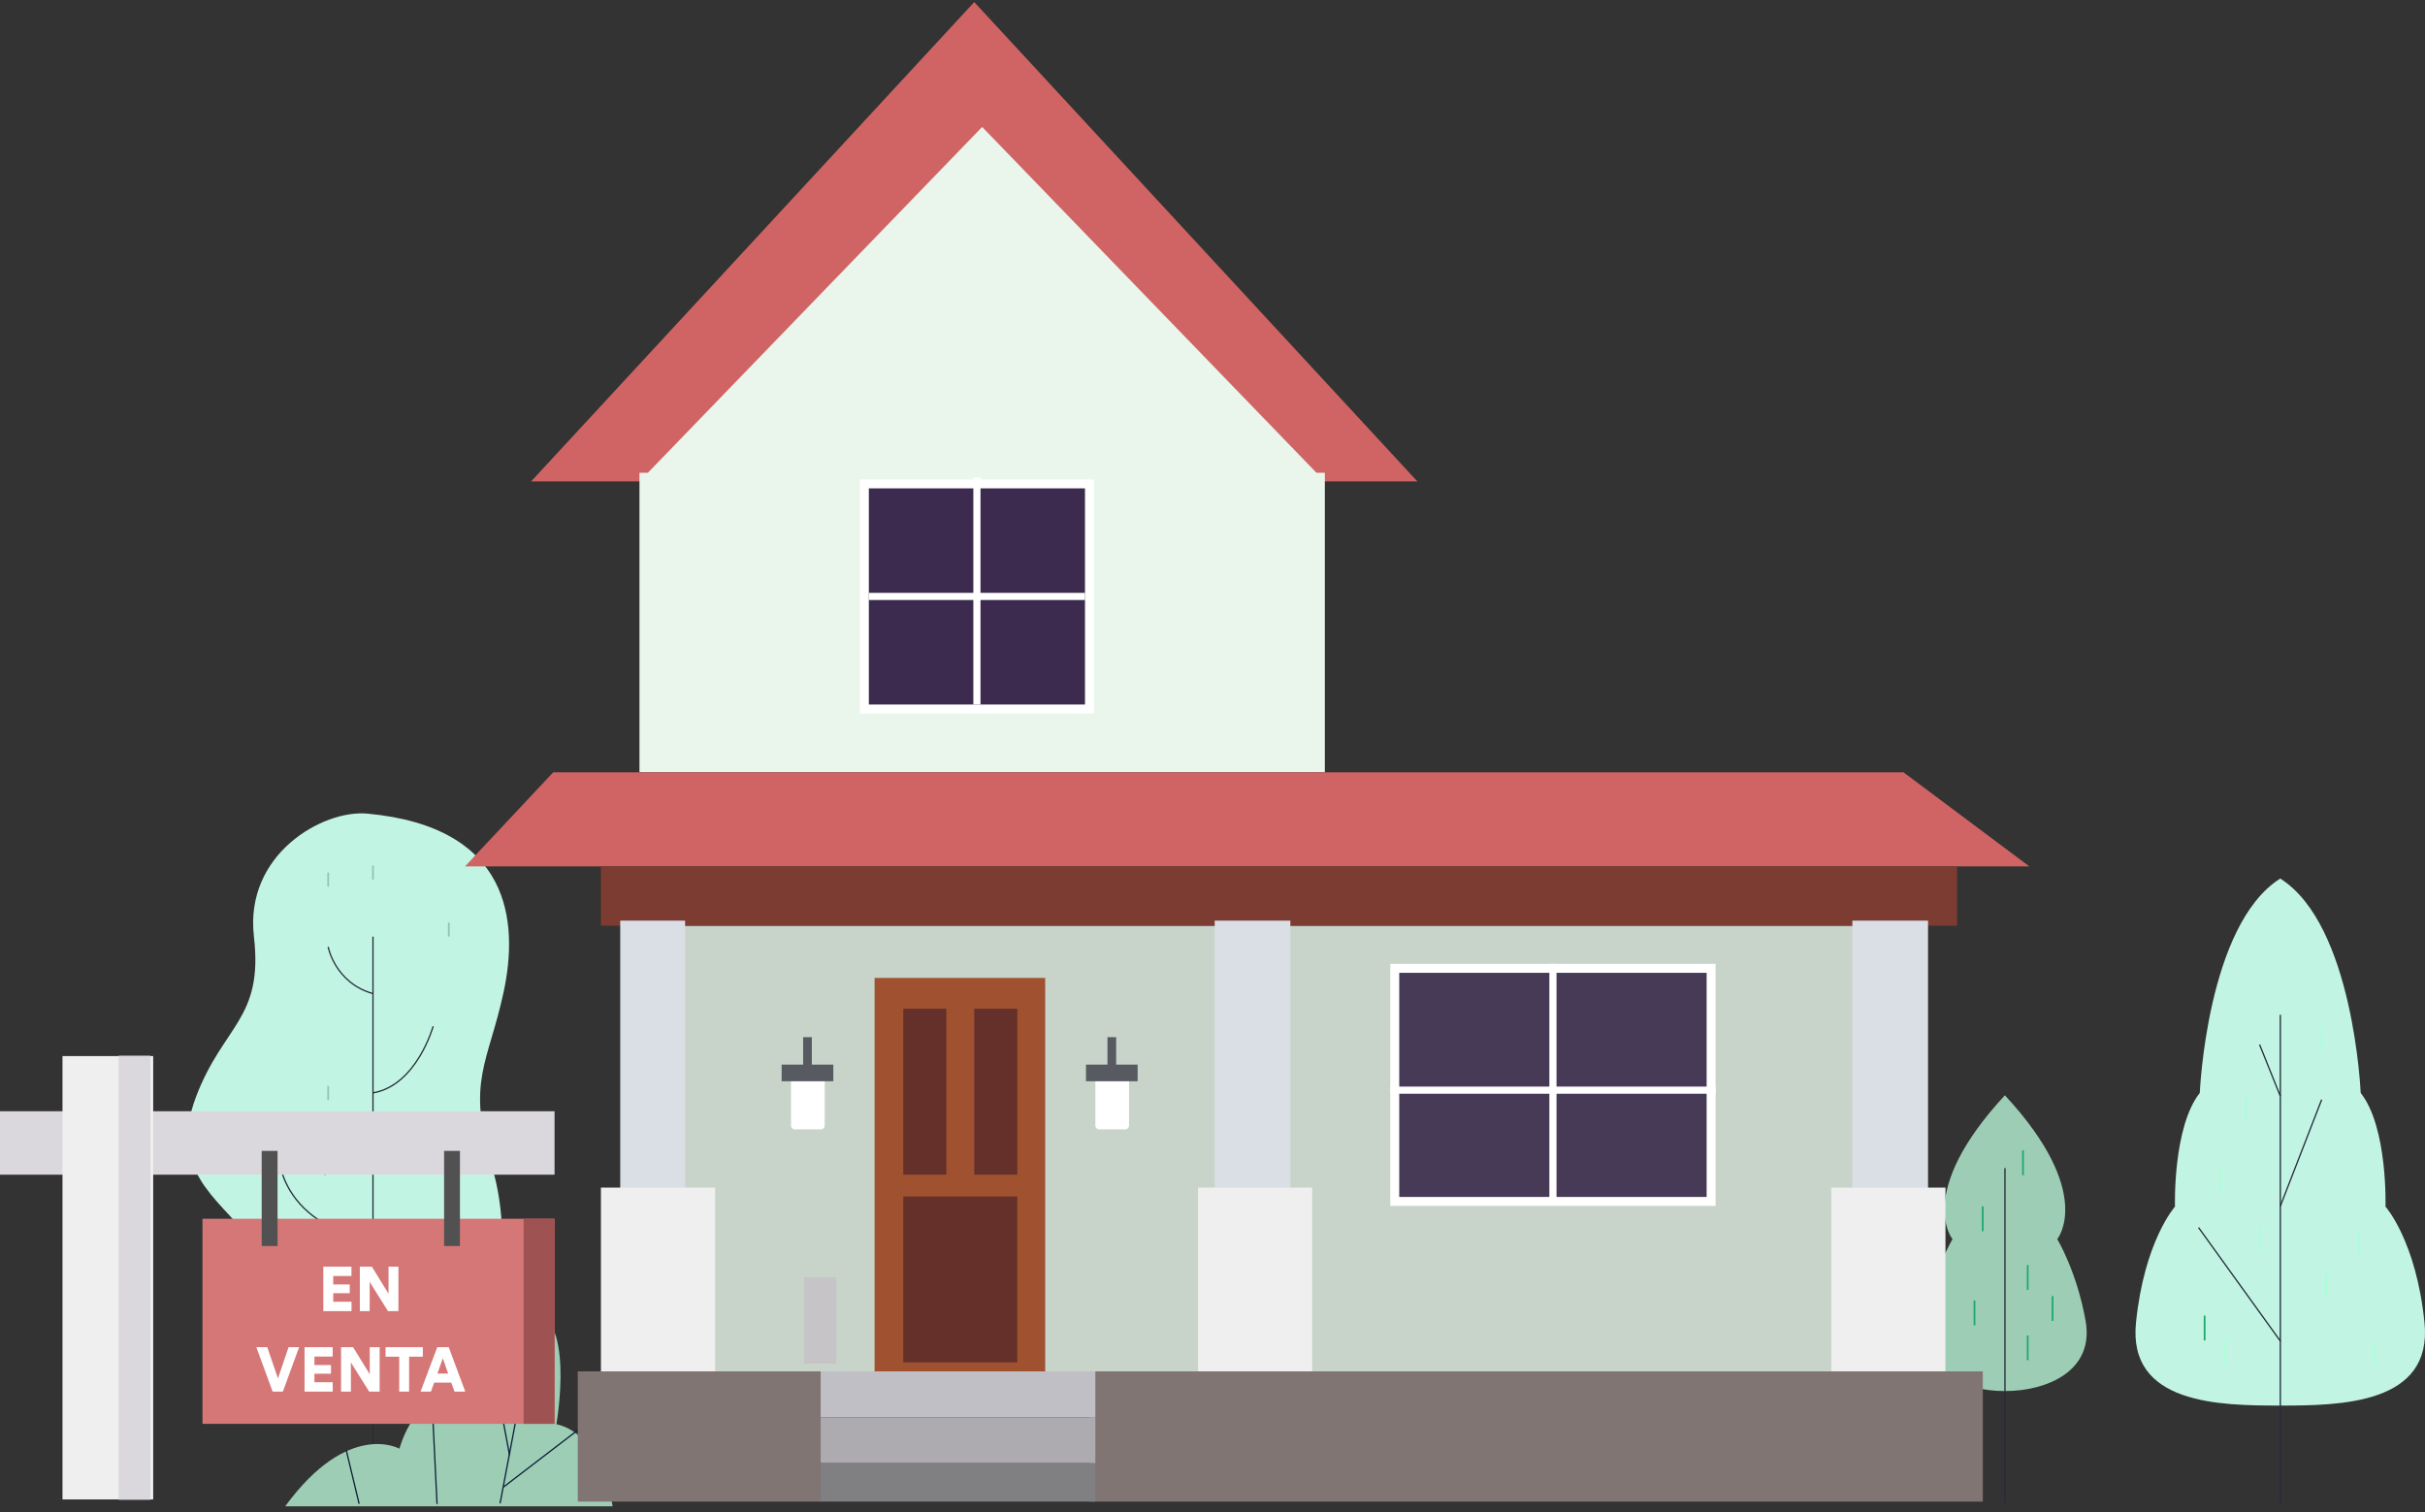 <svg width="271" height="169" viewBox="0 0 271 169" fill="none" xmlns="http://www.w3.org/2000/svg">
<rect x="0" y="0" width="271" height="169" fill="#333333" stroke="none"/>
<path d="M108.874 0.232L59.349 53.812H158.397L108.874 0.232Z" fill="#D06464"/>
<path d="M214.502 103.465H69.415V153.278H214.502V103.465Z" fill="#C8D4CA"/>
<path d="M155.869 134.282V108.23H191.222V134.282H155.869Z" fill="#473A56" stroke="white"/>
<path d="M238.702 147.835C239.627 138.702 243.059 134.864 243.059 134.864C243.059 134.864 242.796 125.995 245.832 122.157C245.832 122.157 246.624 103.36 254.822 98.198C263.021 103.352 263.813 122.157 263.813 122.157C266.855 125.995 266.586 134.864 266.586 134.864C266.586 134.864 270.024 138.702 270.943 147.835C271.861 156.968 261.554 157.1 254.81 157.1C248.067 157.1 237.777 156.968 238.702 147.835Z" fill="#C2F4E4"/>
<path d="M254.906 113.421H254.761V167.954H254.906V113.421Z" fill="#242C37"/>
<path d="M252.582 116.726L252.448 116.78L254.762 122.539L254.896 122.485L252.582 116.726Z" fill="#242C37"/>
<path d="M259.383 122.882L254.76 134.797L254.894 134.85L259.518 122.935L259.383 122.882Z" fill="#242C37"/>
<path d="M245.752 137.161L245.635 137.246L254.791 149.954L254.908 149.869L245.752 137.161Z" fill="#242C37"/>
<path d="M263.726 137.609H263.528V140.388H263.726V137.609Z" fill="#ABFEDA"/>
<path d="M260.056 142.078H259.858V144.857H260.056V142.078Z" fill="#ABFEDA"/>
<path d="M259.562 114.68H259.364V117.459H259.562V114.68Z" fill="#ABFEDA"/>
<path d="M265.412 149.821H265.214V152.601H265.412V149.821Z" fill="#ABFEDA"/>
<path d="M248.256 130.563H248.058V133.342H248.256V130.563Z" fill="#ABFEDA"/>
<path d="M252.619 137.115H252.421V139.894H252.619V137.115Z" fill="#ABFEDA"/>
<path d="M251.032 122.423H250.834V125.202H251.032V122.423Z" fill="#ABFEDA"/>
<path d="M248.719 149.821H248.521V152.601H248.719V149.821Z" fill="#ABFEDA"/>
<path d="M246.471 147.042H246.273V149.821H246.471V147.042Z" fill="#1DAA6C"/>
<path d="M215.033 147.636C216.023 142.085 218.201 138.503 218.201 138.503C218.201 138.503 213.936 133.349 224.051 122.42C234.167 133.341 229.903 138.503 229.903 138.503C229.903 138.503 232.082 142.071 233.072 147.636C234.062 153.2 228.808 155.478 224.047 155.478C219.287 155.478 214.041 153.2 215.033 147.636Z" fill="#9DCEB5"/>
<path d="M224.131 130.563H223.986V167.955H224.131V130.563Z" fill="#242C37"/>
<path d="M226.173 128.577H225.975V131.356H226.173V128.577Z" fill="#1DAA6C"/>
<path d="M221.677 134.831H221.479V137.61H221.677V134.831Z" fill="#1DAA6C"/>
<path d="M220.752 145.352H220.554V148.132H220.752V145.352Z" fill="#1DAA6C"/>
<path d="M226.701 141.382H226.503V144.161H226.701V141.382Z" fill="#1DAA6C"/>
<path d="M226.701 149.258H226.503V152.037H226.701V149.258Z" fill="#1DAA6C"/>
<path d="M229.48 144.858H229.282V147.637H229.48V144.858Z" fill="#1DAA6C"/>
<path d="M41.037 90.937C57.064 92.412 57.989 102.966 56.274 110.913C54.559 118.861 52.115 120.794 54.941 130.246C57.767 139.698 56.274 154.304 41.037 154.304C25.8 154.304 30.739 142.061 27.52 137.979C24.299 133.897 18.848 130.676 21.895 122.619C24.943 114.563 29.45 113.921 28.377 104.685C27.304 95.449 36.108 90.483 41.037 90.937Z" fill="#C2F4E4"/>
<path d="M41.754 104.684H41.61V168.051H41.754V104.684Z" fill="#242C37"/>
<path d="M41.663 111.125C37.377 109.91 36.611 105.884 36.603 105.842L36.745 105.816C36.745 105.856 37.504 109.797 41.696 110.986L41.663 111.125Z" fill="#242C37"/>
<path d="M41.695 122.224L41.669 122.083C46.503 121.241 48.319 114.748 48.337 114.689L48.475 114.726C48.456 114.792 46.618 121.367 41.695 122.224Z" fill="#242C37"/>
<path d="M41.667 138.801C37.227 137.883 34.104 135.982 32.381 133.147C30.005 129.245 31.193 124.898 31.205 124.854L31.344 124.894C31.332 124.938 30.167 129.226 32.506 133.073C34.205 135.871 37.298 137.75 41.697 138.658L41.667 138.801Z" fill="#242C37"/>
<path d="M48.505 128.24H48.307V129.816H48.505V128.24Z" fill="#8EC6B4"/>
<path d="M36.774 142.203H36.576V143.779H36.774V142.203Z" fill="#8EC6B4"/>
<path d="M36.774 121.368H36.576V122.944H36.774V121.368Z" fill="#8EC6B4"/>
<path d="M36.423 129.817H36.225V131.393H36.423V129.817Z" fill="#8EC6B4"/>
<path d="M50.256 103.108H50.058V104.684H50.256V103.108Z" fill="#8EC6B4"/>
<path d="M36.774 97.523H36.576V99.099H36.774V97.523Z" fill="#8EC6B4"/>
<path d="M46.43 136.367H46.232V137.943H46.43V136.367Z" fill="#8EC6B4"/>
<path d="M41.78 96.737H41.582V98.313H41.78V96.737Z" fill="#8EC6B4"/>
<path d="M49.612 139.698H49.414V141.273H49.612V139.698Z" fill="#8EC6B4"/>
<path d="M45.964 146.067H45.766V147.643H45.964V146.067Z" fill="#8EC6B4"/>
<path d="M46.331 167.978H36.324V168.122H46.331V167.978Z" fill="#C7B680"/>
<path d="M31.871 168.359H68.464C68.464 168.359 67.339 160.328 62.178 159.179C62.178 159.179 64.43 146.475 58.988 146.382C53.546 146.289 50.825 156.203 50.825 156.203C50.825 156.203 46.603 155.448 44.632 161.92C44.632 161.92 38.945 158.689 31.871 168.359Z" fill="#9DCEB5"/>
<path d="M59.062 150.889L55.814 168.016L55.956 168.043L59.205 150.916L59.062 150.889Z" fill="#0D1F3A"/>
<path d="M54.479 149.082L54.337 149.109L56.871 162.637L57.013 162.61L54.479 149.082Z" fill="#0D1F3A"/>
<path d="M64.538 159.778L56.223 166.147L56.31 166.262L64.626 159.893L64.538 159.778Z" fill="#0D1F3A"/>
<path d="M48.355 156.665L48.211 156.672L48.769 168.103L48.913 168.096L48.355 156.665Z" fill="#0D1F3A"/>
<path d="M38.769 162.089L38.628 162.123L40.062 168.094L40.203 168.06L38.769 162.089Z" fill="#0D1F3A"/>
<path d="M69.69 154.701C69.69 154.701 68.845 153.23 68.251 153.482C67.657 153.734 68.407 155.203 68.407 155.203C68.407 155.203 67.678 156.025 68.023 156.182C68.368 156.339 69.409 155.714 69.409 155.714C69.409 155.714 69.714 156.705 69.9 156.612C70.087 156.519 70.12 155.484 70.12 155.484C70.12 155.484 71.465 154.733 71.184 154.186C70.902 153.638 69.69 154.701 69.69 154.701Z" fill="#E18098"/>
<path d="M116.802 109.303H97.737V153.278H116.802V109.303Z" fill="#A0512F"/>
<path d="M105.759 112.745H100.945V131.292H105.759V112.745Z" fill="#65302A"/>
<path d="M113.688 112.745H108.874V131.292H113.688V112.745Z" fill="#65302A"/>
<path d="M113.686 133.728H100.945V152.275H113.686V133.728Z" fill="#65302A"/>
<path d="M147.117 52.84L109.759 14.19L72.402 52.84H71.463V86.321H148.055V52.84H147.117Z" fill="#EAF6EC"/>
<path d="M121.251 79.242H121.751V78.742V54.585V54.085H121.251H109.173H97.094H96.594V54.585V78.742V79.242H97.094H121.251Z" fill="#3C2B4F" stroke="white"/>
<path d="M173.545 107.73V134.685" stroke="white" stroke-width="0.8"/>
<path d="M109.173 53.378V78.742" stroke="white" stroke-width="0.8"/>
<path d="M97.094 66.663H121.251" stroke="white" stroke-width="0.8"/>
<path d="M191.72 121.847H155.369" stroke="white" stroke-width="0.8"/>
<path d="M226.78 96.834H51.967L61.821 86.322H212.724L226.78 96.834Z" fill="#D06464"/>
<path d="M218.705 96.835H67.154V103.466H218.705V96.835Z" fill="#7D3C32"/>
<path d="M76.561 102.899H69.314V133.095H76.561V102.899Z" fill="#DADFE5"/>
<path d="M79.918 132.738H67.154V153.277H79.918V132.738Z" fill="#EEEFEE"/>
<path d="M144.2 102.899H135.745V133.095H144.2V102.899Z" fill="#DADFE5"/>
<path d="M146.643 132.738H133.88V153.277H146.643V132.738Z" fill="#EEEFEE"/>
<path d="M215.463 102.899H207.008V133.095H215.463V102.899Z" fill="#DADFE5"/>
<path d="M217.41 132.738H204.646V153.277H217.41V132.738Z" fill="#EEEFEE"/>
<path d="M91.71 153.278H64.567V167.834H91.71V153.278Z" fill="#807573"/>
<path d="M221.586 153.278H121.762V167.834H221.586V153.278Z" fill="#807573"/>
<path d="M88.399 119.435H92.162V125.793C92.162 125.85 92.151 125.906 92.129 125.959C92.107 126.012 92.075 126.059 92.035 126.1C91.995 126.14 91.947 126.172 91.894 126.194C91.841 126.216 91.785 126.227 91.728 126.227H88.833C88.776 126.227 88.719 126.216 88.667 126.194C88.614 126.172 88.567 126.14 88.526 126.1C88.486 126.059 88.454 126.012 88.432 125.959C88.41 125.906 88.399 125.85 88.399 125.793V119.435Z" fill="white"/>
<path d="M93.126 118.991H87.35V120.85H93.126V118.991Z" fill="#575A60"/>
<path d="M89.752 115.923V119.307H90.724V115.923H89.752Z" fill="#575A60"/>
<path d="M122.41 119.435H126.172V125.793C126.172 125.85 126.161 125.906 126.139 125.959C126.117 126.012 126.085 126.059 126.045 126.1C126.005 126.14 125.957 126.172 125.904 126.194C125.852 126.216 125.795 126.227 125.739 126.227H122.843C122.786 126.227 122.73 126.216 122.677 126.194C122.625 126.172 122.577 126.14 122.537 126.1C122.496 126.059 122.464 126.012 122.443 125.959C122.421 125.906 122.41 125.85 122.41 125.793V119.435Z" fill="white"/>
<path d="M127.135 118.991H121.359V120.85H127.135V118.991Z" fill="#575A60"/>
<path d="M123.76 115.925V119.309H124.733V115.925H123.76Z" fill="#575A60"/>
<path d="M122.408 153.278H91.71V158.408H122.408V153.278Z" fill="#C0BFC5"/>
<path d="M122.408 158.408H91.71V163.539H122.408V158.408Z" fill="#ADABB0"/>
<path d="M122.408 163.54H91.71V167.833H122.408V163.54Z" fill="#808082"/>
<rect x="89.847" y="142.757" width="3.624" height="9.663" fill="#C6C4C7"/>
<path d="M61.973 124.203H0V131.293H61.973V124.203Z" fill="#DBD8DD"/>
<path d="M61.973 136.22H22.629V159.143H61.973V136.22Z" fill="#D67777"/>
<path d="M61.98 136.22H58.512V159.143H61.98V136.22Z" fill="#9F5252"/>
<path d="M31.018 128.635H29.245V139.269H31.018V128.635Z" fill="#515151"/>
<path d="M51.401 128.635H49.628V139.269H51.401V128.635Z" fill="#515151"/>
<path d="M17.119 118.036H6.984V167.591H17.119V118.036Z" fill="#EEEFEE"/>
<path d="M16.807 118H13.262V167.629H16.807V118Z" fill="#DBD8DD"/>
<path d="M39.282 146.541V145.491H37.238V144.539H39.086V143.566H37.238V142.621H39.275V141.578H36.132V146.541H39.282ZM44.525 146.541V141.578H43.419V144.595L41.557 141.578H40.213V146.541H41.312V143.279L43.356 146.541H44.525ZM31.064 154.071L29.867 150.578H28.649L30.469 155.541H31.61L33.423 150.578H32.247L31.064 154.071ZM37.183 155.541V154.491H35.139V153.539H36.987V152.566H35.139V151.621H37.176V150.578H34.033V155.541H37.183ZM42.426 155.541V150.578H41.32V153.595L39.458 150.578H38.114V155.541H39.213V152.279L41.257 155.541H42.426ZM47.253 151.635V150.578H43.088V151.635H44.614V155.541H45.72V151.635H47.253ZM50.791 155.541H51.995L50.147 150.578H48.866L46.997 155.541H48.159L48.516 154.533H50.434L50.791 155.541ZM49.489 151.81L50.084 153.525H48.88L49.489 151.81Z" fill="white"/>
</svg>
